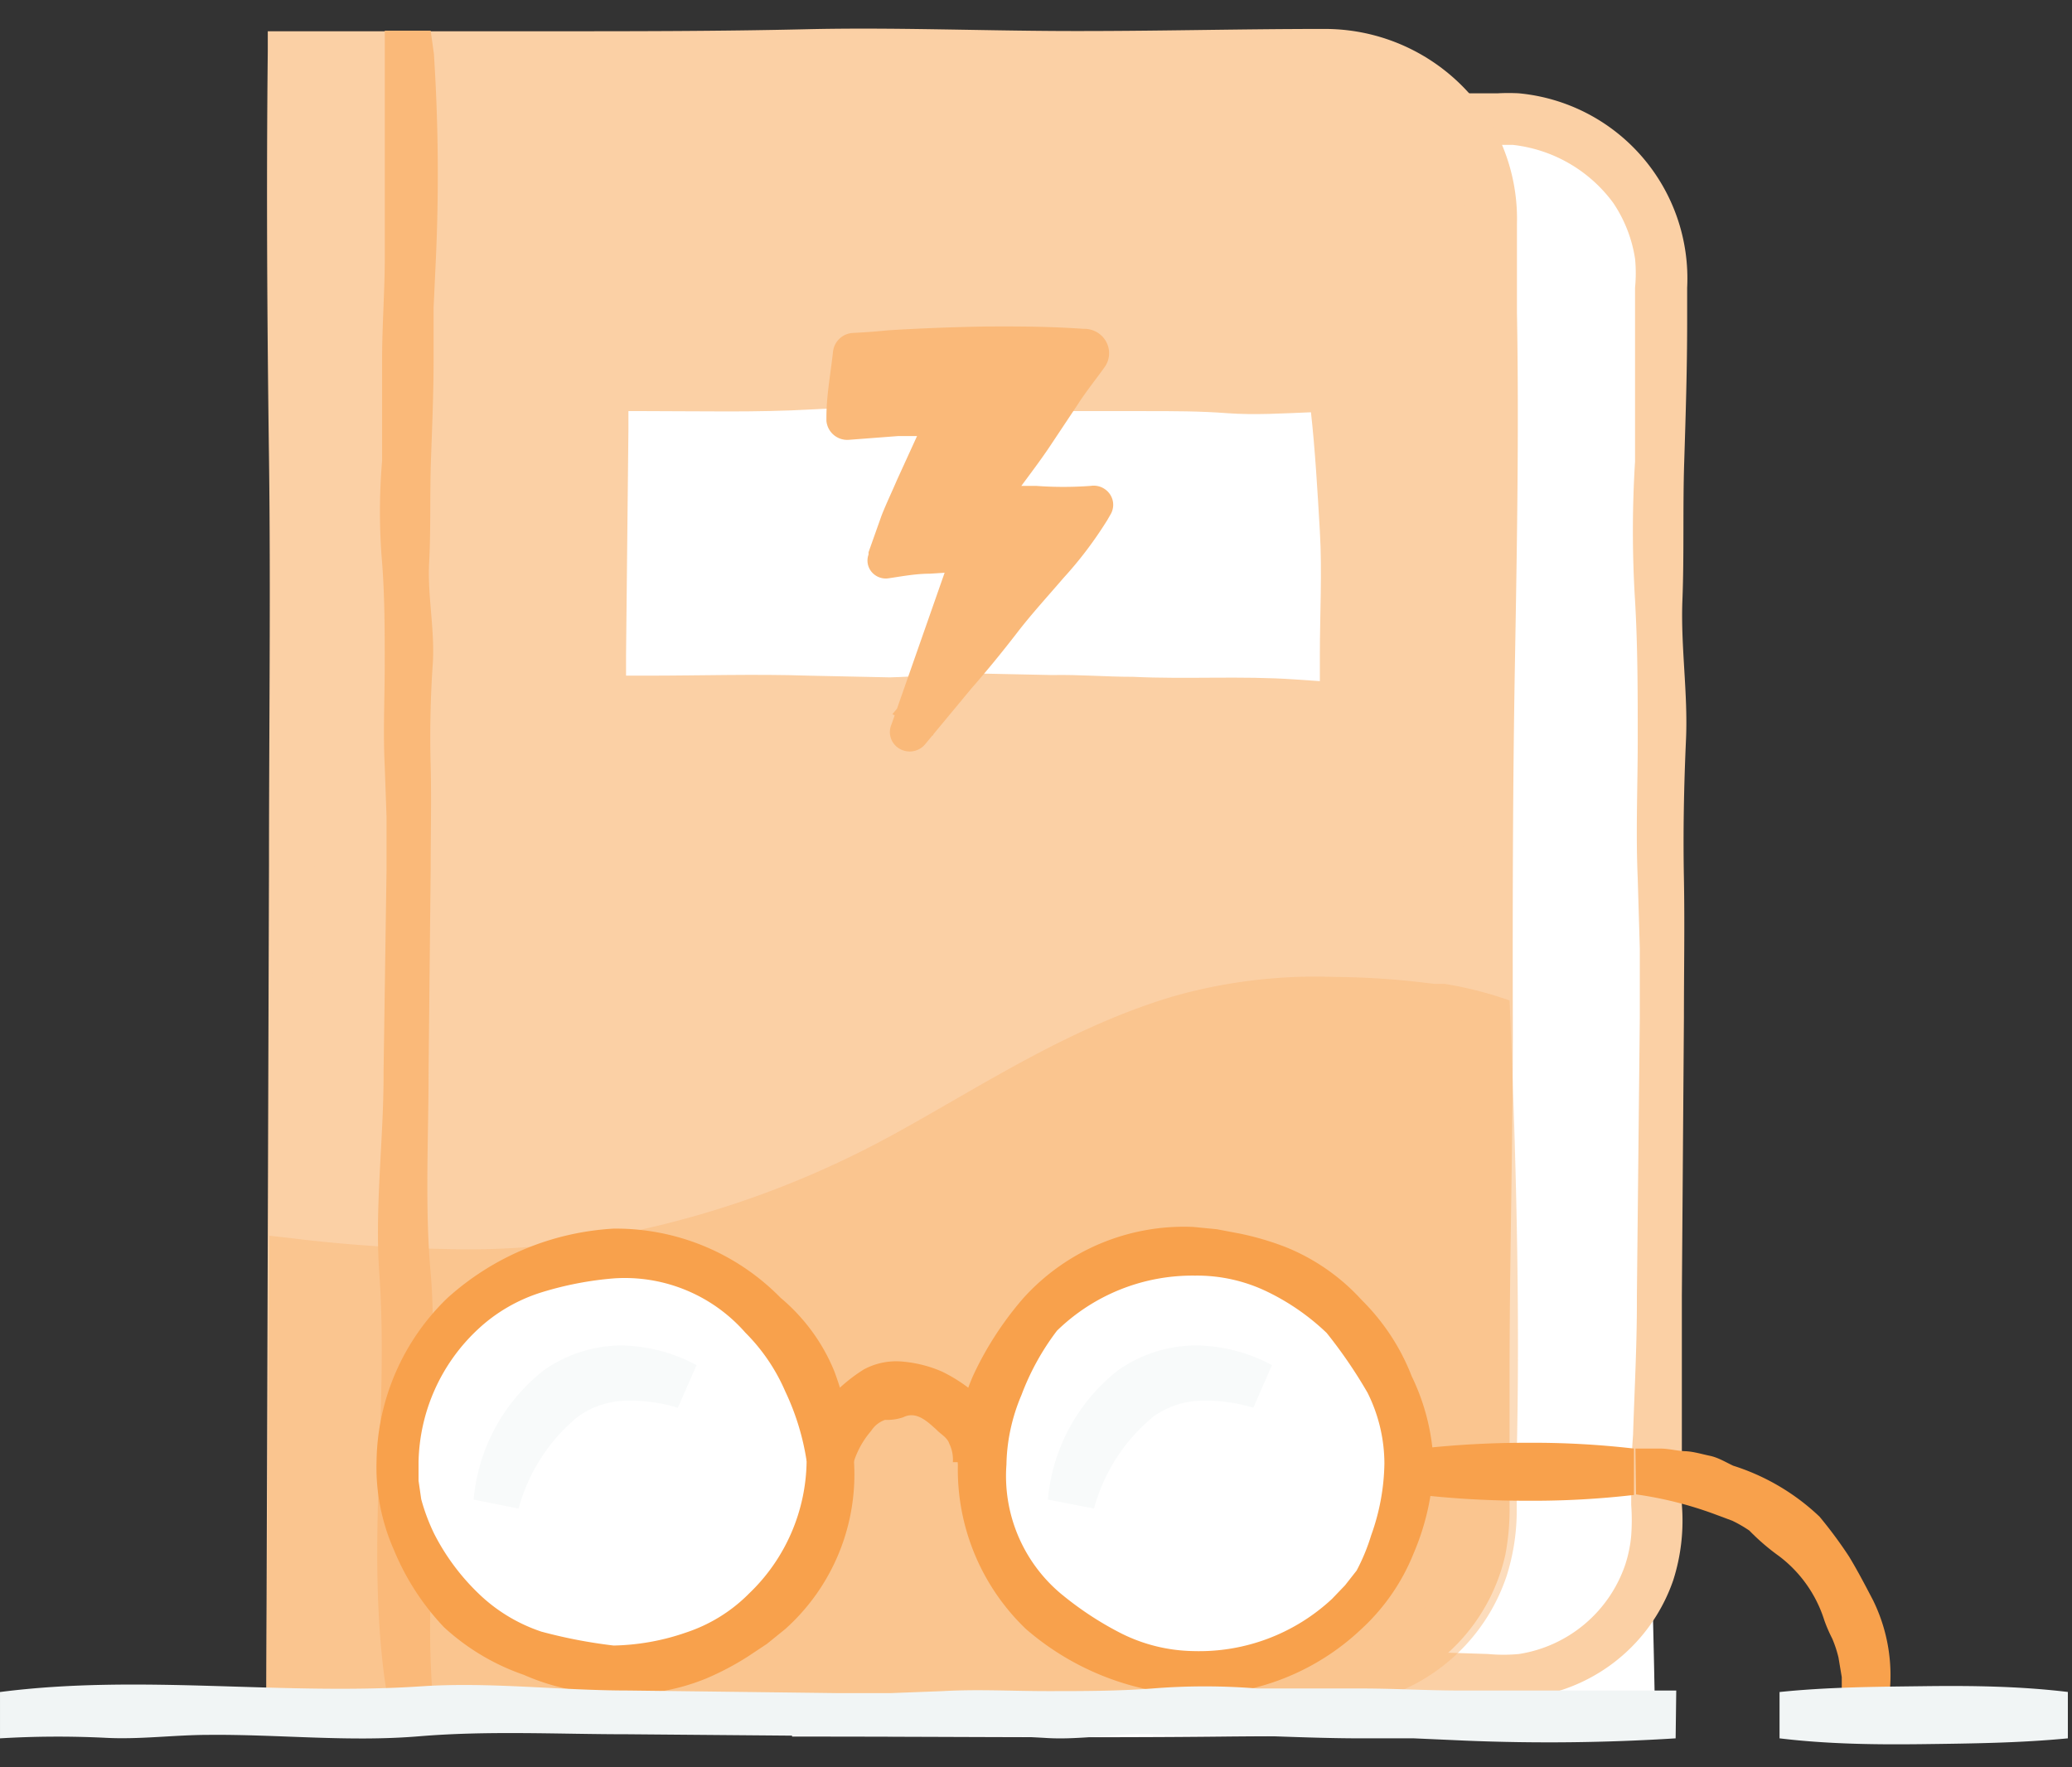 <svg width="34" height="29" viewBox="0 0 34 29" version="1.1" xmlns="http://www.w3.org/2000/svg"><rect x="0" y="0" width="34" height="29" fill="#333333" stroke="none"/><g fill="none"><g fill="#FFF"><path d="M24.047 1.954c1.518 0 2.75 1.204 2.75 2.69V28.15H13.351V1.954h10.695z"></path><path d="M24.047 1.573c1.403-.007 2.645.888 3.055 2.202.092.308.138.629.136.95v2.601c0 2.31-.087 4.62-.068 6.931.02 2.31-.058 4.621-.043 6.932l-.03 3.466c0 1.155.044 2.31.059 3.465v.404h-.384c-2.24 0-4.483-.052-6.722-.028-2.24.024-4.483 0-6.723 0h-.33v-.319l.034-13.097c.034-2.182-.102-4.364-.058-6.551l.034-6.552v-.342h.32c1.783 0 3.566-.066 5.343-.047.894 0 1.783.028 2.677 0l2.7-.015zm0 .761l-2.676.08c-.894.039-1.783 0-2.676.03h-5.343l.485-.476c0 1.093-.043 2.182-.038 3.276v3.275c0 2.182.087 4.364.029 6.551a226.623 226.623 0 0 0-.078 6.551l-.03 6.552-.378-.371h3.361c1.122 0 2.24 0 3.361-.024 2.24-.043 4.483 0 6.723-.033l-.428.418-.073-6.931c.073-2.31 0-4.621.063-6.932.064-2.31 0-4.62.03-6.931V4.754a2.432 2.432 0 0 0-.093-.747 2.363 2.363 0 0 0-2.239-1.673z"></path></g><path fill="#FBD0A5" d="M22.537 1.574c.388 0 .777-.043 1.165-.043H24.582c.113-.006.226-.006.34 0a3.051 3.051 0 0 1 2.763 3.19v.57c0 .761-.024 1.522-.048 2.282-.025.76 0 1.522-.03 2.282-.029.76.093 1.522.059 2.282s-.049 1.522-.034 2.282c.014.76 0 1.521 0 2.282l-.034 4.569V24.692a3.21 3.21 0 0 1-.141 1.237 2.882 2.882 0 0 1-1.773 1.783c-.406.143-.836.209-1.268.195h-1.165c-.777 0-1.555.08-2.332.047-.777-.033-1.554 0-2.331.024h-.389v-.728l.389-.033c.777-.071 1.554-.11 2.331-.114h2.332l1.165.038c.17.016.34.016.51 0a2.2 2.2 0 0 0 1.744-1.469c.05-.154.083-.314.097-.475a3.527 3.527 0 0 0 0-.504c0-.38 0-.76.03-1.141.024-.76.067-1.522.063-2.282l.048-4.569v-1.14l-.034-1.142c-.034-.76 0-1.521 0-2.282 0-.76 0-1.521-.044-2.282a18.395 18.395 0 0 1 0-2.282V4.721a2.415 2.415 0 0 0 0-.476 2.244 2.244 0 0 0-.359-.917 2.37 2.37 0 0 0-1.651-.951H22.143v-.79l.394-.013z"></path><g fill="#FBD0A5"><path d="M21.711.856c.73 0 1.43.284 1.946.79.515.505.804 1.19.803 1.905v21.365c0 .715-.29 1.4-.807 1.905a2.78 2.78 0 0 1-1.947.786h-17L4.736.841 21.71.856z"></path><path d="M21.711.475a3.179 3.179 0 0 1 2.793 1.607c.269.489.403 1.038.388 1.593v1.45c.034 1.935 0 3.87-.034 5.805-.034 1.935-.038 3.87-.034 5.804.005 1.935-.053 3.875-.053 5.81v2.177c.004.263-.02.526-.068.785a3.078 3.078 0 0 1-2.127 2.282c-.265.082-.54.13-.816.142h-.748l-1.482.029c-.971.024-1.977 0-2.968 0-1.976 0-3.953-.038-5.93-.029-1.977.01-3.954 0-5.93-.023H4.37v-.333l.044-13.378c0-2.23.029-4.46 0-6.69-.03-2.229-.044-4.435-.02-6.665V.513h4.581c1.413 0 2.831 0 4.245-.033 1.413-.033 2.807.024 4.264.029 1.457.004 2.813-.034 4.226-.034zm0 .761c-1.413.024-2.832.086-4.245.1H13.22c-1.414 0-2.832 0-4.245-.029a126.376 126.376 0 0 0-4.246-.033l.442-.433c0 2.23 0 4.46.044 6.69.044 2.23 0 4.459-.048 6.689-.049 2.23-.034 4.459-.054 6.689l-.029 6.665-.374-.366c1.977 0 3.954.033 5.93 0 1.977-.034 3.954-.038 5.931-.034h5.178a2.275 2.275 0 0 0 2.142-1.826c.04-.45.048-.902.024-1.354l.03-1.45c.038-1.935 0-3.87.033-5.805.034-1.935.054-3.87.049-5.805V3.675a2.333 2.333 0 0 0-.228-1.217 2.373 2.373 0 0 0-2.089-1.222z"></path></g><g fill="#FAB979" opacity=".5"><path d="M24.45 16.64v8.272c0 1.486-1.23 2.69-2.749 2.69h-17V20.61c11.39 1.393 10.948-5.738 19.75-3.97z"></path><path d="M24.771 16.416c.102 2.43.175 4.973.117 7.483v.951a3.557 3.557 0 0 1-.166 1.013 3.127 3.127 0 0 1-1.258 1.626 2.947 2.947 0 0 1-.971.413c-.333.07-.675.096-1.015.076-.622 0-1.239-.033-1.86-.023-1.239 0-2.478-.034-3.716-.029-1.239.005-2.477.09-3.716.057a96.82 96.82 0 0 0-3.716-.024c-1.238.015-2.477 0-3.715 0H4.37v-.323l.049-7.027v-.332l.34.038c.842.105 1.69.165 2.54.18.846.027 1.692-.034 2.526-.18a15.641 15.641 0 0 0 4.745-1.65c1.457-.79 2.914-1.783 4.663-2.31a8.54 8.54 0 0 1 2.657-.324c.443.003.885.028 1.326.076l.33.038h.165l.209.038c.289.058.573.136.85.233zm-.602.476a3.149 3.149 0 0 1-.462.047l-.568-.047a12.47 12.47 0 0 0-1.239-.038c-.82-.005-1.637.1-2.428.314-1.564.432-3.002 1.33-4.537 2.153A14.98 14.98 0 0 1 9.952 21.1c-.881.142-1.775.193-2.667.152a24.848 24.848 0 0 1-2.623-.237l.486-.41-.048 6.999-.374-.366c1.238 0 2.477.028 3.715 0 1.239-.029 2.477-.038 3.716-.038 1.239 0 2.477 0 3.716-.029l1.855-.071h.928l.928.028c.621.034 1.238 0 1.86 0 .27.028.543.018.811-.028.25-.059.49-.157.71-.29.45-.274.792-.69.97-1.18a2.33 2.33 0 0 0 .117-.77v-.898a287.77 287.77 0 0 1 .097-7.064l.02-.005z"></path></g><path fill="#F8A14C" d="M6.731.884l-.019 26.713"></path><path fill="#FAB979" d="M7.12.884a30.48 30.48 0 0 1 .034 3.328l-.039.836v.847c0 .556-.024 1.112-.044 1.668-.019.557 0 1.113-.029 1.669s.097 1.113.059 1.669a17.393 17.393 0 0 0-.034 1.668c.014.557 0 1.113 0 1.67l-.034 3.327c0 1.112-.064 2.225.034 3.328.097 1.103-.04 2.225-.03 3.328 0 .556.083 1.112.044 1.668a14.788 14.788 0 0 0 0 1.67l.024.38h-.733l-.058-.367c-.301-2.225.063-4.45-.088-6.655-.082-1.113.073-2.225.068-3.328l.049-3.328v-.856l-.03-.837c-.028-.556 0-1.112 0-1.668 0-.556 0-1.113-.043-1.669a9.838 9.838 0 0 1 0-1.669V5.895c0-.557.044-1.118.044-1.674V.503h.753l.053.38z"></path><g fill="#FFF"><path d="M10.603 7.036h10.632v3.708H10.603z"></path><path d="M21.512 6.765c.068.614.107 1.284.146 1.954.039.67 0 1.36 0 2.02v.438l-.408-.028c-.884-.062-1.773 0-2.657-.043-.442 0-.884-.038-1.33-.029l-1.332-.028c-.442 0-.884.057-1.33.066l-1.331-.028c-.884-.029-1.773 0-2.657 0h-.34v-.342l.039-3.704v-.295h.296c.903 0 1.802.024 2.72-.028.918-.052 1.821 0 2.725 0 .452 0 .898 0 1.355.028h1.384c.486 0 .899 0 1.346.034.447.033.898.004 1.374-.015zm-.549.538c-.942.085-1.821.137-2.666.137h-1.278l-1.262-.028c-.865.028-1.72.028-2.584.076-.865.048-1.705 0-2.565-.043l.437-.428c-.024.31 0 .618-.024.927v.927l-.03 1.855-.368-.362c.884.029 1.772-.043 2.656-.047.884-.005 1.773 0 2.657-.043.442 0 .884-.048 1.331-.038.447.01.884.043 1.331.038.884 0 1.773.076 2.657.052l-.408.4c-.024-1.122.039-2.24.112-3.419l.004-.004z"></path></g><g fill="#FAB979"><path d="M14.566 5.8h3.206l-1.671 2.511h1.802l-2.963 3.67.977-2.9-1.36.09 1-2.339-1.622.043.087-1.075z"></path><path d="M14.571 5.42a36.112 36.112 0 0 1 1.603-.062c.534-.004 1.069 0 1.603.038h.029c.15.005.284.09.35.22a.392.392 0 0 1-.03.408c-.145.204-.305.4-.441.613l-.418.628c-.277.423-.602.808-.874 1.231l-.292-.523H17c.299.022.6.022.898 0a.323.323 0 0 1 .316.138c.069.102.07.234.005.338l-.049.085c-.21.338-.45.656-.719.95-.257.3-.524.59-.762.9-.238.308-.486.613-.748.912l-.753.908a.33.33 0 0 1-.424.084.315.315 0 0 1-.135-.402L15.64 9l.297.37-.68.044c-.228 0-.452.042-.68.076a.304.304 0 0 1-.275-.106.29.29 0 0 1-.05-.284v-.038l.213-.6c.078-.199.17-.389.253-.584l.53-1.16.305.437h-.81l-.812.062a.343.343 0 0 1-.37-.309v-.062c0-.36.069-.713.108-1.074a.347.347 0 0 1 .335-.309c.199-.01.384-.024.568-.043zm0 .76c-.18 0-.364.077-.544.1l.486-.441c0 .36-.044.717-.078 1.074l-.515-.533H15.596c.115.003.224.05.303.131a.418.418 0 0 1 .076.478c-.097.19-.185.385-.262.58-.078.195-.166.39-.243.59-.16.394-.306.793-.457 1.188l-.486-.675c.226-.026.453-.04.68-.043h.744a.442.442 0 0 1 .312.119.424.424 0 0 1 .134.3.43.43 0 0 1-.034.17c-.199.476-.374.952-.539 1.427l-.515 1.426-.665-.352.753-.908c.257-.3.486-.613.719-.95.456-.642.971-1.227 1.457-1.86l.345.695c-.301 0-.603 0-.899.043-.299.02-.6.02-.898 0h-.117a.455.455 0 0 1-.368-.278.44.44 0 0 1 .072-.45c.325-.39.563-.832.864-1.236L17 6.181c.155-.2.281-.414.427-.623l.345.623h-3.201z"></path></g><g><path fill="#F8A14C" d="M23.315 23.77c.58-.064 1.164-.096 1.749-.095.584-.004 1.168.028 1.748.095v.761c-.58.067-1.164.099-1.748.095-.585.001-1.168-.03-1.749-.095v-.76zm3.521 0h.408c.136 0 .272.038.408.043.136.005.272.048.408.076.136.029.258.105.38.162a3.654 3.654 0 0 1 1.418.837c.174.21.336.428.485.656.141.233.267.475.394.718.241.493.332 1.044.262 1.587h-.777v-.328l-.054-.323a1.957 1.957 0 0 0-.102-.309 2.473 2.473 0 0 1-.13-.3 2.115 2.115 0 0 0-.744-1.055 3.61 3.61 0 0 1-.486-.418 2.124 2.124 0 0 0-.281-.162l-.306-.114a6.169 6.169 0 0 0-1.273-.318l-.01-.752z"></path><g transform="translate(5.829 19.966)"><ellipse cx="4.235" cy="4.008" fill="#FFF" rx="3.555" ry="3.48"></ellipse><path fill="#F8A14C" d="M8.184 4.008a3.405 3.405 0 0 1-1.127 2.757l-.3.243-.321.213a4.619 4.619 0 0 1-.68.357 3.466 3.466 0 0 1-1.51.252 3.69 3.69 0 0 1-1.482-.314 3.726 3.726 0 0 1-1.307-.78 4.116 4.116 0 0 1-.82-1.264A3.346 3.346 0 0 1 .35 4.008a3.793 3.793 0 0 1 1.16-2.672A4.448 4.448 0 0 1 4.24.195 3.78 3.78 0 0 1 6.98 1.33c.391.328.695.744.884 1.212.175.472.283.965.32 1.465zm-.777 0a4.104 4.104 0 0 0-.35-1.141 3.091 3.091 0 0 0-.655-.965 2.63 2.63 0 0 0-2.167-.89c-.4.033-.796.11-1.18.229-.39.122-.748.33-1.044.608a3.06 3.06 0 0 0-.972 2.178v.304l.044.304c.053.196.125.387.214.57.185.362.43.692.724.975.291.283.645.498 1.034.628.389.105.785.181 1.185.228.406-.008.808-.08 1.19-.214.393-.13.747-.35 1.035-.642a3.05 3.05 0 0 0 .942-2.172z"></path></g><g transform="translate(14.086 19.016)"><ellipse cx="5.494" cy="5.017" fill="#FFF" rx="3.555" ry="3.48" transform="rotate(-45 5.494 5.017)"></ellipse><path fill="#F8A14C" d="M2.705 2.287a3.553 3.553 0 0 1 2.788-1.17l.389.038.379.072c.253.052.502.125.743.218a3.4 3.4 0 0 1 1.253.87c.36.356.64.782.821 1.25.221.454.343.948.36 1.45-.018.504-.13 1-.33 1.465a3.406 3.406 0 0 1-.85 1.231A3.96 3.96 0 0 1 5.502 8.8 4.453 4.453 0 0 1 2.75 7.716 3.62 3.62 0 0 1 1.632 5.02a3.027 3.027 0 0 1 .253-1.469c.212-.456.489-.882.82-1.264zm.55.537a4.142 4.142 0 0 0-.579 1.05c-.155.362-.24.75-.247 1.142a2.522 2.522 0 0 0 .888 2.115c.306.254.64.475.996.656.366.184.77.283 1.18.29a3.196 3.196 0 0 0 2.278-.856l.214-.223.19-.242a3.24 3.24 0 0 0 .238-.576c.138-.38.212-.78.218-1.183a2.611 2.611 0 0 0-.277-1.16 7.863 7.863 0 0 0-.67-.98 3.794 3.794 0 0 0-.971-.675 2.64 2.64 0 0 0-1.19-.266 3.183 3.183 0 0 0-2.269.908z"></path></g><path fill="#F8A14C" d="M13.236 23.975c-.005-.206.028-.41.097-.604.033-.1.077-.196.131-.285.066-.083.14-.158.224-.224a2.68 2.68 0 0 1 .486-.39c.198-.107.425-.152.65-.128.218.02.432.075.632.162.192.093.372.21.534.347.334.282.493.714.423 1.14h-.777a.607.607 0 0 0-.059-.304c-.034-.104-.145-.157-.209-.228-.136-.119-.325-.318-.548-.204a.827.827 0 0 1-.297.042.445.445 0 0 0-.228.181c-.13.15-.228.325-.287.514l-.772-.02z"></path><path fill="#F8FAFA" d="M17.195 24.607a3.034 3.034 0 0 1 1.156-2.125 2.238 2.238 0 0 1 1.292-.404c.43.008.852.119 1.229.323l-.306.699a2.691 2.691 0 0 0-.894-.114c-.27.013-.53.104-.748.261a2.95 2.95 0 0 0-.972 1.507l-.757-.147zm-9.423 0a3.034 3.034 0 0 1 1.156-2.125c.371-.26.816-.402 1.272-.404.43.008.853.119 1.23.323l-.307.699a2.691 2.691 0 0 0-.893-.114c-.27.013-.53.104-.748.261a2.95 2.95 0 0 0-.972 1.507l-.738-.147z"></path></g><path fill="#F1F5F5" d="M33.932 28.525c-.787.076-1.579.085-2.365.095-.787.01-1.579 0-2.366-.095v-.76c.787-.082 1.579-.086 2.366-.096.786-.01 1.578 0 2.365.095v.76zm-6.436 0a33.004 33.004 0 0 1-3.439.038l-.854-.038h-.86c-.573 0-1.146-.024-1.72-.043-.573-.019-1.146 0-1.719-.024-.573-.024-1.146.095-1.72.062a20.75 20.75 0 0 0-1.719-.033c-.573.014-1.146 0-1.72 0l-3.438-.029c-1.146 0-2.293-.062-3.439.034-1.146.095-2.293-.034-3.439-.024-.573 0-1.146.08-1.72.047-.569-.027-1.14-.024-1.709.01v-.76c2.293-.296 4.585.056 6.873-.091 1.146-.081 2.292.066 3.439.066l3.439.043h.86l.859-.033c.573-.033 1.146 0 1.72 0 .573 0 1.146 0 1.719-.043a10.649 10.649 0 0 1 1.72 0h1.719c.573 0 1.146.038 1.72.033h3.438l-.01.785z"></path></g></svg>
